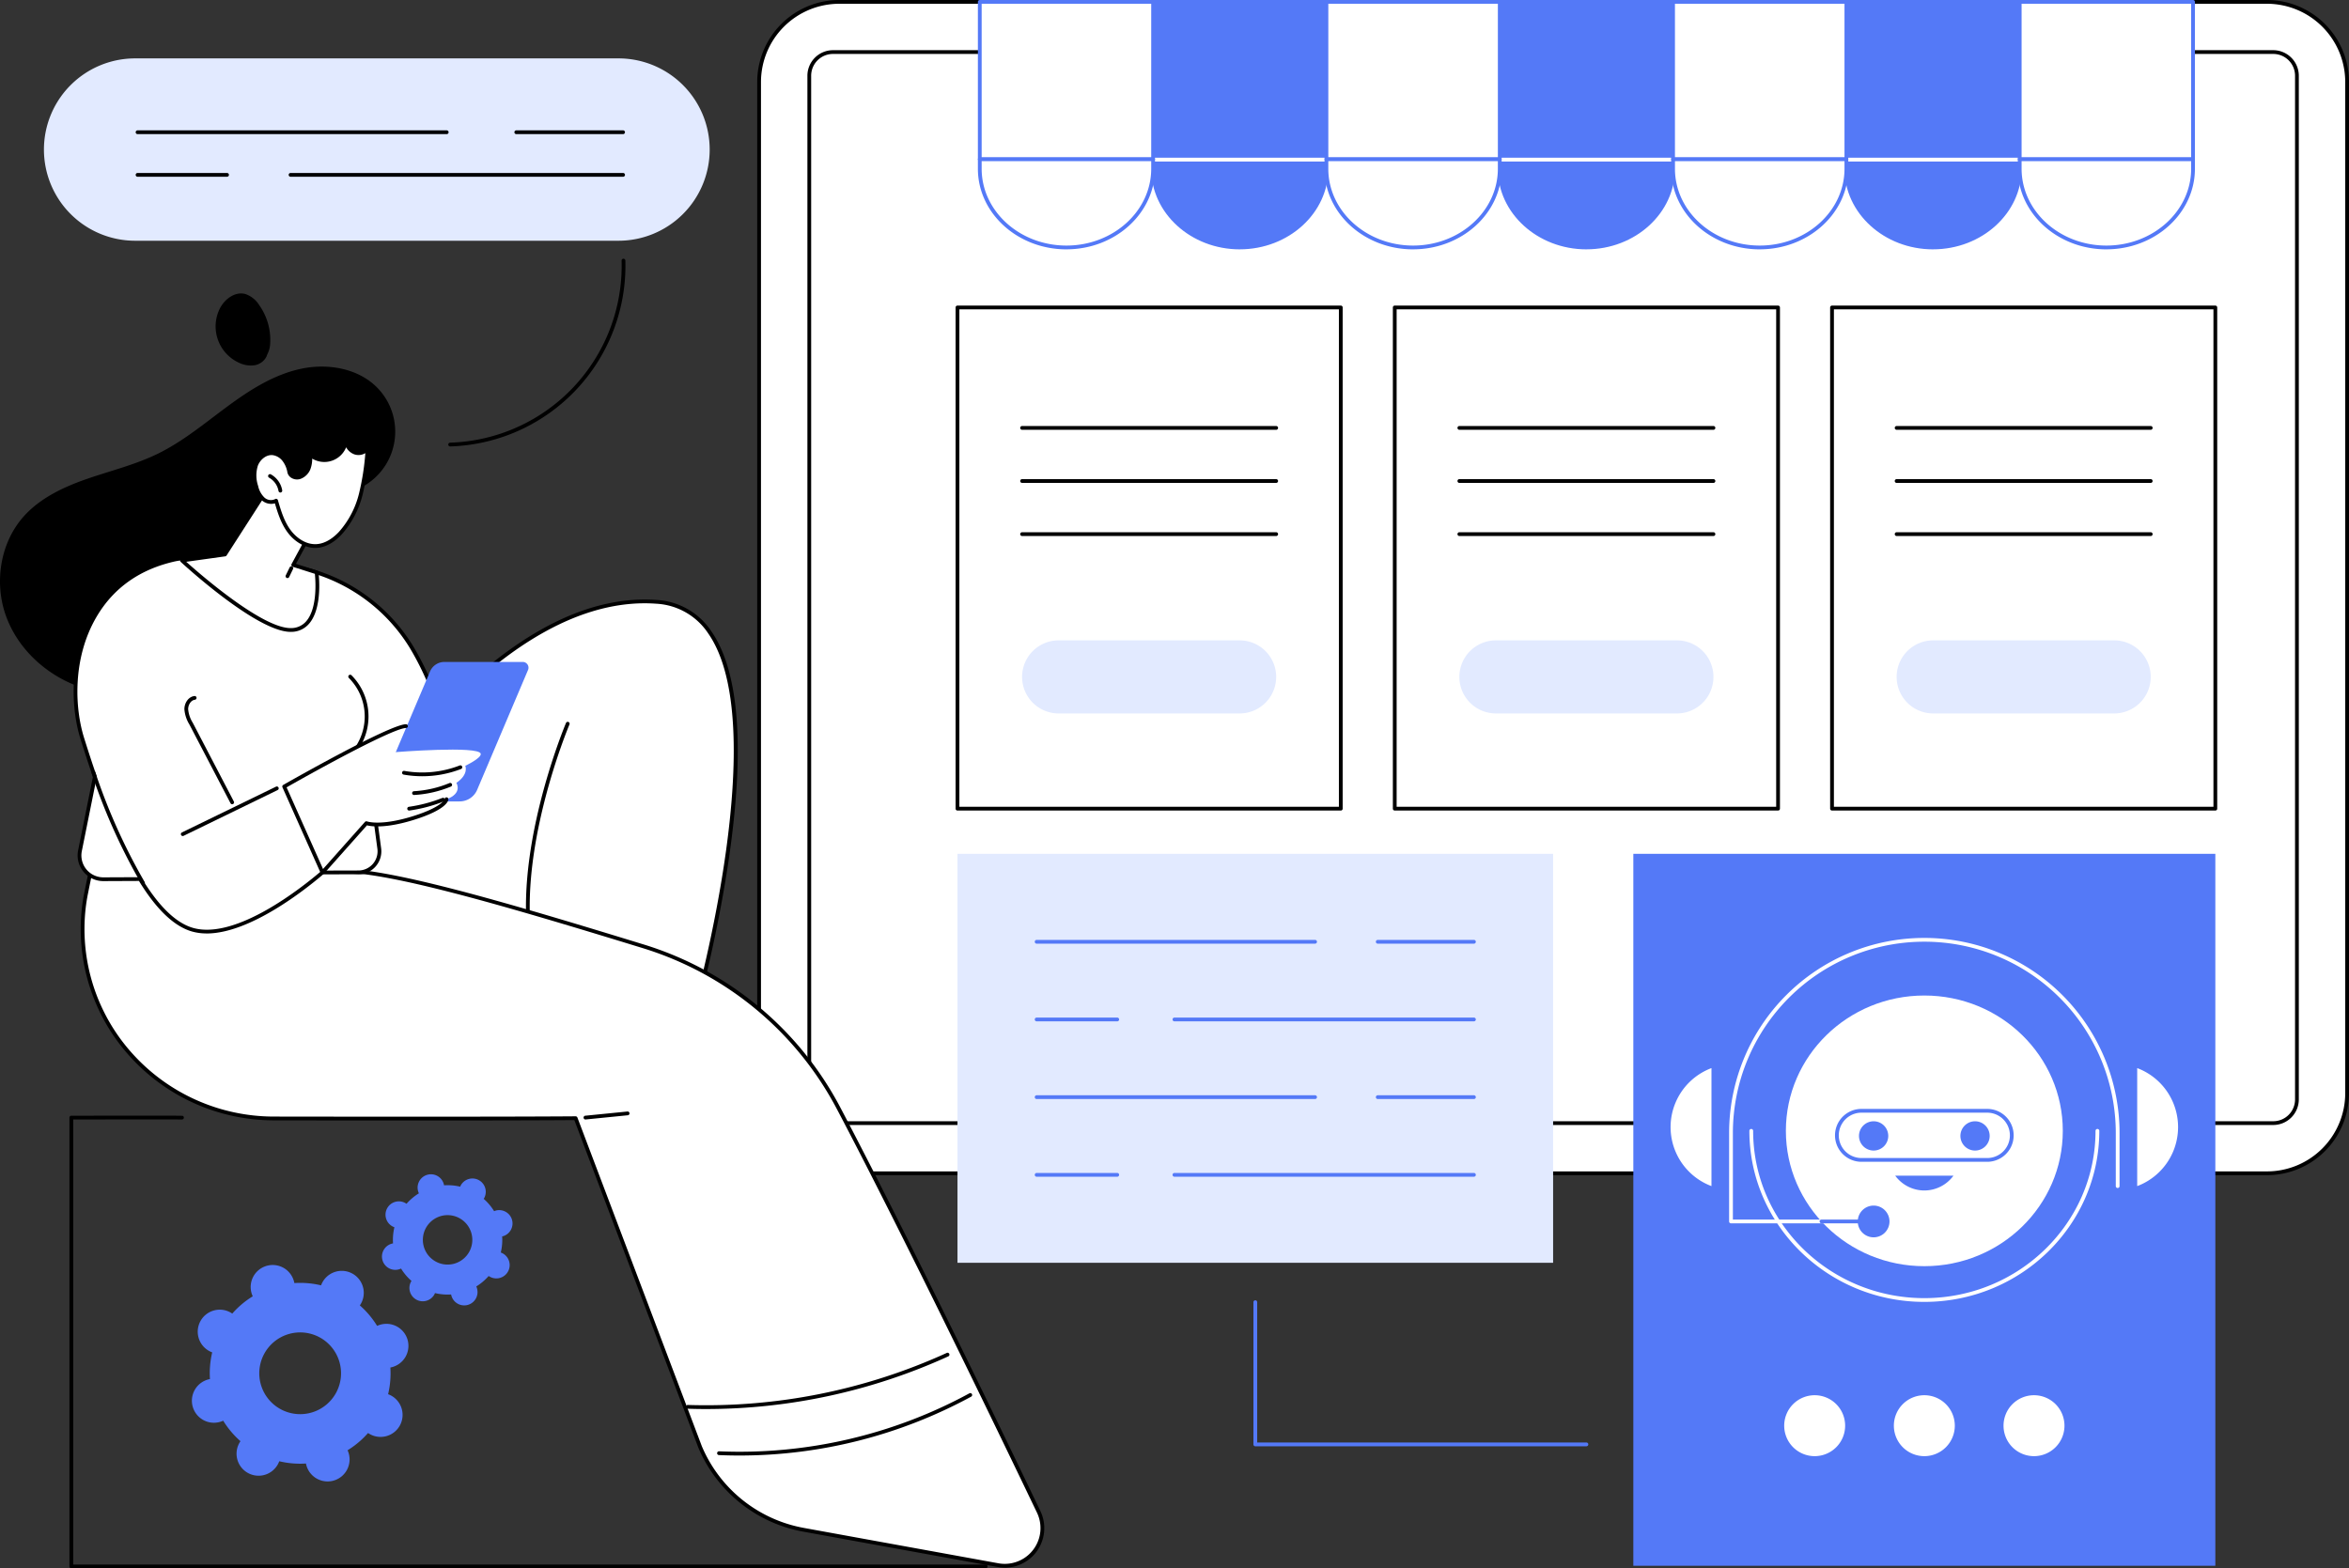 <svg id="Group_36304" data-name="Group 36304" xmlns="http://www.w3.org/2000/svg" xmlns:xlink="http://www.w3.org/1999/xlink" width="775.428" height="517.782" viewBox="0 0 775.428 517.782">
  <rect x="0" y="0" width="775.428" height="517.782" fill="#333333" stroke="none"/>
  <defs>
    <clipPath id="clip-path">
      <rect id="Rectangle_5190" data-name="Rectangle 5190" width="775.428" height="517.782" fill="none"/>
    </clipPath>
  </defs>
  <g id="Group_36303" data-name="Group 36303" clip-path="url(#clip-path)">
    <path id="Path_37653" data-name="Path 37653" d="M1383.423,388.94H912.09A26.443,26.443,0,0,1,885.647,362.5V28.644A26.443,26.443,0,0,1,912.09,2.2h471.333a26.443,26.443,0,0,1,26.443,26.443V362.5a26.443,26.443,0,0,1-26.443,26.443" transform="translate(-635.061 -1.578)" fill="#fff"/>
    <path id="Path_37654" data-name="Path 37654" d="M1381.847,387.984H910.514a27.1,27.1,0,0,1-27.066-27.065V27.066A27.1,27.1,0,0,1,910.514,0h471.333a27.1,27.1,0,0,1,27.066,27.065V360.919a27.1,27.1,0,0,1-27.066,27.065M910.514,1.246a25.85,25.85,0,0,0-25.821,25.821V360.919a25.85,25.85,0,0,0,25.821,25.821h471.333a25.85,25.85,0,0,0,25.821-25.821V27.066a25.85,25.85,0,0,0-25.821-25.821Z" transform="translate(-633.484 -0.001)"/>
    <path id="Path_37655" data-name="Path 37655" d="M944.2,406.542V68.576a7.818,7.818,0,0,1,7.818-7.818H1427.47a7.818,7.818,0,0,1,7.818,7.818V406.542a7.818,7.818,0,0,1-7.818,7.818H952.023a7.818,7.818,0,0,1-7.818-7.818" transform="translate(-677.051 -43.567)" fill="#fff"/>
    <path id="Path_37656" data-name="Path 37656" d="M1425.893,413.406H950.446a8.45,8.45,0,0,1-8.44-8.441V67a8.45,8.45,0,0,1,8.44-8.44h475.447a8.45,8.45,0,0,1,8.44,8.44V404.965a8.45,8.45,0,0,1-8.44,8.441M950.446,59.8a7.2,7.2,0,0,0-7.2,7.2V404.965a7.2,7.2,0,0,0,7.2,7.2h475.447a7.2,7.2,0,0,0,7.2-7.2V67a7.2,7.2,0,0,0-7.2-7.2Z" transform="translate(-675.474 -41.99)"/>
    <rect id="Rectangle_5178" data-name="Rectangle 5178" width="57.215" height="51.96" transform="translate(380.65 0.622)" fill="#5479f7"/>
    <path id="Path_37657" data-name="Path 37657" d="M1401.6,53.205h-58.46V0h58.46Zm-57.216-1.245h55.971V1.245h-55.971Z" transform="translate(-963.107)" fill="#5479f7"/>
    <path id="Path_37658" data-name="Path 37658" d="M1345.336,185.844v3.137c0,14.349,12.807,25.98,28.607,25.98s28.608-11.632,28.608-25.98v-3.137Z" transform="translate(-964.685 -133.261)" fill="#5479f7"/>
    <path id="Path_37659" data-name="Path 37659" d="M1372.365,214.007c-16.117,0-29.229-11.934-29.229-26.6v-3.759H1401.6V187.4c0,14.669-13.113,26.6-29.23,26.6m-27.984-29.118V187.4c0,13.983,12.553,25.358,27.984,25.358s27.986-11.376,27.986-25.358V184.89Z" transform="translate(-963.108 -131.684)" fill="#5479f7"/>
    <rect id="Rectangle_5179" data-name="Rectangle 5179" width="57.215" height="51.96" transform="translate(495.081 0.622)" fill="#5479f7"/>
    <path id="Path_37660" data-name="Path 37660" d="M1806.031,53.205h-58.46V0h58.46Zm-57.215-1.245h55.97V1.245h-55.97Z" transform="translate(-1253.112)" fill="#5479f7"/>
    <path id="Path_37661" data-name="Path 37661" d="M1749.769,185.844v3.137c0,14.349,12.808,25.98,28.608,25.98s28.608-11.632,28.608-25.98v-3.137Z" transform="translate(-1254.688 -133.261)" fill="#5479f7"/>
    <path id="Path_37662" data-name="Path 37662" d="M1776.8,214.007c-16.117,0-29.23-11.934-29.23-26.6v-3.759h58.46V187.4c0,14.669-13.112,26.6-29.229,26.6m-27.986-29.118V187.4c0,13.983,12.554,25.358,27.986,25.358s27.985-11.376,27.985-25.358V184.89Z" transform="translate(-1253.112 -131.684)" fill="#5479f7"/>
    <rect id="Rectangle_5180" data-name="Rectangle 5180" width="57.215" height="51.96" transform="translate(609.512 0.622)" fill="#5479f7"/>
    <path id="Path_37663" data-name="Path 37663" d="M2210.463,53.205H2152V0h58.46Zm-57.215-1.245h55.97V1.245h-55.97Z" transform="translate(-1543.113)" fill="#5479f7"/>
    <path id="Path_37664" data-name="Path 37664" d="M2154.2,185.844v3.137c0,14.349,12.808,25.98,28.608,25.98s28.608-11.632,28.608-25.98v-3.137Z" transform="translate(-1544.69 -133.261)" fill="#5479f7"/>
    <path id="Path_37665" data-name="Path 37665" d="M2181.233,214.007c-16.117,0-29.23-11.934-29.23-26.6v-3.759h58.46V187.4c0,14.669-13.113,26.6-29.23,26.6m-27.985-29.118V187.4c0,13.983,12.554,25.358,27.985,25.358s27.986-11.376,27.986-25.358V184.89Z" transform="translate(-1543.113 -131.684)" fill="#5479f7"/>
    <path id="Path_37666" data-name="Path 37666" d="M1605.333,185.289H1289.112a.622.622,0,0,1,0-1.245h316.221a.622.622,0,0,1,0,1.245" transform="translate(-923.923 -131.97)" fill="#fff"/>
    <rect id="Rectangle_5181" data-name="Rectangle 5181" width="57.215" height="51.96" transform="translate(323.435 0.622)" fill="#fff"/>
    <path id="Path_37667" data-name="Path 37667" d="M1198.756,53.205H1141.54a.622.622,0,0,1-.622-.622V.622A.622.622,0,0,1,1141.54,0h57.215a.622.622,0,0,1,.622.622V52.583a.622.622,0,0,1-.622.622m-56.593-1.245h55.97V1.245h-55.97Z" transform="translate(-818.106)" fill="#5479f7"/>
    <path id="Path_37668" data-name="Path 37668" d="M1143.118,185.844v3.137c0,14.349,12.808,25.98,28.608,25.98s28.608-11.632,28.608-25.98v-3.137Z" transform="translate(-819.683 -133.261)" fill="#fff"/>
    <path id="Path_37669" data-name="Path 37669" d="M1170.148,214.007c-16.117,0-29.23-11.934-29.23-26.6v-3.137a.622.622,0,0,1,.622-.622h57.216a.622.622,0,0,1,.622.622V187.4c0,14.669-13.113,26.6-29.23,26.6m-27.986-29.118V187.4c0,13.983,12.554,25.358,27.986,25.358s27.985-11.376,27.985-25.358V184.89Z" transform="translate(-818.106 -131.684)" fill="#5479f7"/>
    <rect id="Rectangle_5182" data-name="Rectangle 5182" width="57.216" height="51.96" transform="translate(437.866 0.622)" fill="#fff"/>
    <path id="Path_37670" data-name="Path 37670" d="M1603.19,53.205h-57.216a.622.622,0,0,1-.622-.622V.622a.622.622,0,0,1,.622-.622h57.216a.622.622,0,0,1,.623.622V52.583a.622.622,0,0,1-.623.622M1546.6,51.961h55.971V1.245H1546.6Z" transform="translate(-1108.109)" fill="#5479f7"/>
    <path id="Path_37671" data-name="Path 37671" d="M1547.551,185.844v3.137c0,14.349,12.808,25.98,28.608,25.98s28.608-11.632,28.608-25.98v-3.137Z" transform="translate(-1109.685 -133.261)" fill="#fff"/>
    <path id="Path_37672" data-name="Path 37672" d="M1574.58,214.007c-16.118,0-29.23-11.934-29.23-26.6v-3.137a.622.622,0,0,1,.622-.622h57.217a.622.622,0,0,1,.622.622V187.4c0,14.669-13.113,26.6-29.231,26.6m-27.986-29.118V187.4c0,13.983,12.554,25.358,27.986,25.358s27.986-11.376,27.986-25.358V184.89Z" transform="translate(-1108.107 -131.684)" fill="#5479f7"/>
    <rect id="Rectangle_5183" data-name="Rectangle 5183" width="57.215" height="51.96" transform="translate(552.297 0.622)" fill="#fff"/>
    <path id="Path_37673" data-name="Path 37673" d="M2007.624,53.205h-57.215a.622.622,0,0,1-.622-.622V.622a.622.622,0,0,1,.622-.622h57.215a.622.622,0,0,1,.623.622V52.583a.622.622,0,0,1-.623.622m-56.593-1.245H2007V1.245h-55.97Z" transform="translate(-1398.113)" fill="#5479f7"/>
    <path id="Path_37674" data-name="Path 37674" d="M1951.987,185.844v3.137c0,14.349,12.808,25.98,28.608,25.98s28.607-11.632,28.607-25.98v-3.137Z" transform="translate(-1399.69 -133.261)" fill="#fff"/>
    <path id="Path_37675" data-name="Path 37675" d="M1979.018,214.007c-16.118,0-29.231-11.934-29.231-26.6v-3.137a.622.622,0,0,1,.622-.622h57.215a.622.622,0,0,1,.623.622V187.4c0,14.669-13.112,26.6-29.229,26.6m-27.986-29.118V187.4c0,13.983,12.554,25.358,27.986,25.358S2007,201.387,2007,187.4V184.89Z" transform="translate(-1398.113 -131.684)" fill="#5479f7"/>
    <rect id="Rectangle_5184" data-name="Rectangle 5184" width="57.215" height="51.96" transform="translate(666.727 0.622)" fill="#fff"/>
    <path id="Path_37676" data-name="Path 37676" d="M2412.057,53.205h-57.216a.622.622,0,0,1-.622-.622V.622a.622.622,0,0,1,.622-.622h57.216a.622.622,0,0,1,.622.622V52.583a.622.622,0,0,1-.622.622m-56.594-1.245h55.971V1.245h-55.971Z" transform="translate(-1688.114)" fill="#5479f7"/>
    <path id="Path_37677" data-name="Path 37677" d="M2356.42,185.844v3.137c0,14.349,12.808,25.98,28.608,25.98s28.606-11.632,28.606-25.98v-3.137Z" transform="translate(-1689.692 -133.261)" fill="#fff"/>
    <path id="Path_37678" data-name="Path 37678" d="M2383.451,214.007c-16.118,0-29.23-11.934-29.23-26.6v-3.137a.622.622,0,0,1,.622-.622h57.214a.622.622,0,0,1,.623.622V187.4c0,14.669-13.112,26.6-29.229,26.6m-27.986-29.118V187.4c0,13.983,12.554,25.358,27.986,25.358s27.984-11.376,27.984-25.358V184.89Z" transform="translate(-1688.115 -131.684)" fill="#5479f7"/>
    <path id="Path_37679" data-name="Path 37679" d="M82.737,128.34H241.529a30.1,30.1,0,1,0,0-60.195H82.737a30.1,30.1,0,1,0,0,60.195" transform="translate(-37.745 -48.864)" fill="#e2eaff"/>
    <path id="Path_37680" data-name="Path 37680" d="M188.463,203.085H158.929a.622.622,0,0,1,0-1.245h29.534a.622.622,0,0,1,0,1.245" transform="translate(-113.515 -144.731)"/>
    <path id="Path_37681" data-name="Path 37681" d="M447.2,203.085H337.427a.622.622,0,1,1,0-1.245H447.2a.622.622,0,1,1,0,1.245" transform="translate(-241.509 -144.731)"/>
    <path id="Path_37682" data-name="Path 37682" d="M260.977,153.347H158.929a.622.622,0,1,1,0-1.245H260.977a.622.622,0,0,1,0,1.245" transform="translate(-113.515 -109.066)"/>
    <path id="Path_37683" data-name="Path 37683" d="M636.054,153.347H600.8a.622.622,0,1,1,0-1.245h35.25a.622.622,0,1,1,0,1.245" transform="translate(-430.366 -109.066)"/>
    <path id="Path_37684" data-name="Path 37684" d="M523.66,363.823a.622.622,0,0,1-.018-1.244,58.443,58.443,0,0,0,56.6-60.1.623.623,0,0,1,1.245-.037,59.689,59.689,0,0,1-57.8,61.383h-.019" transform="translate(-375.049 -216.434)"/>
    <path id="Path_37685" data-name="Path 37685" d="M387.946,767.536s42.876-69.344,93.623-65.646,12.093,137.565,12.093,137.565l-124.282-26.74Z" transform="translate(-264.867 -503.194)" fill="#fff"/>
    <path id="Path_37686" data-name="Path 37686" d="M492.086,838.506a.61.61,0,0,1-.131-.014l-124.283-26.74a.623.623,0,0,1-.445-.845l18.567-45.178a.625.625,0,0,1,.046-.091,210.611,210.611,0,0,1,27.873-34.325c15.659-15.487,39.882-33.541,66.324-31.615a23.142,23.142,0,0,1,18.049,10.315c9.279,13.32,11.186,38.933,5.666,76.127a450.631,450.631,0,0,1-11.069,51.916.622.622,0,0,1-.6.45M368.661,810.692l122.984,26.46c2.21-7.911,26.273-96.494,5.419-126.428a21.949,21.949,0,0,0-17.117-9.784c-26-1.9-49.884,15.953-65.359,31.258a209.616,209.616,0,0,0-27.664,34.052Z" transform="translate(-263.29 -501.623)"/>
    <path id="Path_37687" data-name="Path 37687" d="M615.826,919.81a.623.623,0,0,1-.608-.491c-6.988-32.363,11.449-76.234,11.636-76.673a.622.622,0,1,1,1.145.488c-.185.436-18.468,43.949-11.564,75.923a.623.623,0,0,1-.477.74.637.637,0,0,1-.132.014" transform="translate(-440.014 -603.955)"/>
    <path id="Path_37688" data-name="Path 37688" d="M99.859,1002.331s-.982,4.38-2.4,11.455q-.483,2.416-.757,4.863c-4.2,37.038,25.386,69.286,62.662,69.343,33.623.051,78.123.077,99.716-.087l41.073,108.507a46.148,46.148,0,0,0,34.233,27.393l64.121,11.659a12.422,12.422,0,0,0,13.425-17.592c-15.527-32.382-45.089-93.456-66.181-133.5a108.357,108.357,0,0,0-64.028-53.118c-39.446-12.115-72.926-21.989-92.072-24.484Z" transform="translate(-69.06 -718.73)" fill="#fff"/>
    <path id="Path_37689" data-name="Path 37689" d="M399.288,1234.721a13.6,13.6,0,0,1-2.439-.222l-64.121-11.659a46.634,46.634,0,0,1-34.694-27.762l-40.929-108.124c-21.791.161-65.96.135-99.289.084a64.155,64.155,0,0,1-47.728-21.436,62.564,62.564,0,0,1-15.55-48.6c.189-1.669.446-3.322.764-4.914,1.4-7,2.389-11.425,2.4-11.469a.609.609,0,0,1,.638-.485l89.8,4.44c19.91,2.592,54.982,13.073,92.223,24.51a109.709,109.709,0,0,1,64.4,53.423c21.041,39.946,50.5,100.8,66.191,133.519a13.058,13.058,0,0,1-11.658,18.7M257.534,1085.706a.622.622,0,0,1,.582.4l41.073,108.507a45.384,45.384,0,0,0,33.761,27l64.121,11.658a11.8,11.8,0,0,0,12.753-16.711c-15.685-32.711-45.139-93.548-66.171-133.477a108.454,108.454,0,0,0-63.661-52.813c-37.188-11.421-72.2-21.886-91.969-24.462L98.8,1001.4c-.3,1.352-1.157,5.307-2.28,10.929-.311,1.558-.563,3.177-.748,4.811a61.32,61.32,0,0,0,15.243,47.631,62.906,62.906,0,0,0,46.8,21.02c33.549.051,78.082.077,99.71-.087Z" transform="translate(-67.509 -717.155)"/>
    <path id="Path_37690" data-name="Path 37690" d="M844.084,1646.156q-3.407,0-6.817-.145a.622.622,0,0,1,.054-1.244,158.87,158.87,0,0,0,82.623-19.142.622.622,0,1,1,.594,1.094,160.109,160.109,0,0,1-76.454,19.437" transform="translate(-599.943 -1165.615)"/>
    <path id="Path_37691" data-name="Path 37691" d="M806.991,1597.043q-3.069,0-6.138-.1a.622.622,0,0,1,.02-1.245h.021a191.351,191.351,0,0,0,85.467-17.181.622.622,0,1,1,.518,1.131,192.773,192.773,0,0,1-79.888,17.393" transform="translate(-573.828 -1131.849)"/>
    <path id="Path_37692" data-name="Path 37692" d="M681.533,1299.592a.622.622,0,0,1-.061-1.242l13.9-1.386a.622.622,0,0,1,.124,1.239l-13.9,1.386a.6.6,0,0,1-.062,0" transform="translate(-488.253 -929.998)"/>
    <path id="Path_37693" data-name="Path 37693" d="M124.837,435.05c-6.31-6.712-16.6-8.487-25.605-6.532s-16.969,7.089-24.375,12.568S60.3,452.534,52.02,456.571c-7.384,3.6-15.441,5.549-23.2,8.236S13.32,471.1,7.841,477.22c-7.759,8.666-9.812,21.755-5.924,32.717s13.267,19.611,24.225,23.511,23.291,3.243,34.163-.888c8.743-3.322,16.757-8.959,21.986-16.713,4.423-6.559,6.687-14.289,9.765-21.576s7.353-14.56,14.266-18.408c3.165-1.761,6.8-2.755,9.546-5.119a8.875,8.875,0,0,0,1.941-2.422,20.708,20.708,0,0,0,7.029-33.271" transform="translate(0 -306.737)"/>
    <path id="Path_37694" data-name="Path 37694" d="M265.918,346.163a8.651,8.651,0,0,0-4.547-3.575c-3.432-.9-6.921,1.772-8.464,4.967a13.188,13.188,0,0,0,6.4,17.731,8.851,8.851,0,0,0,5.022.847,5.367,5.367,0,0,0,4.047-2.872,4.546,4.546,0,0,0,.229-.629,8.626,8.626,0,0,0,.993-3.547,19.9,19.9,0,0,0-3.68-12.923" transform="translate(-180.418 -245.53)"/>
    <path id="Path_37695" data-name="Path 37695" d="M198.836,679.658a56.779,56.779,0,0,0-41.733-26.71s-23.553-4.293-35.988-2c-31.957,6.948-36.858,39.863-30.786,59.168,1.14,3.625,2.527,7.953,4.144,12.623l-4.918,24.406a7.86,7.86,0,0,0,7.739,9.412l12.085-.053c5.16,8.521,11.069,15.061,17.595,16.791,14.412,3.821,36.169-13.434,42.64-18.97l11.872-.032a6.95,6.95,0,0,0,6.87-7.875l-2.121-15.791,26.844-10.676s-2.817-21.433-14.242-40.293" transform="translate(-63.155 -466.285)" fill="#fff"/>
    <path id="Path_37696" data-name="Path 37696" d="M129.851,772.874a17.84,17.84,0,0,1-4.583-.566c-5.97-1.582-11.952-7.224-17.785-16.769l-11.733.052h-.037A8.482,8.482,0,0,1,87.4,745.433l4.884-24.241c-1.658-4.8-3.057-9.185-4.094-12.479-3.176-10.1-4-26.846,4.112-40.826,5.753-9.911,15.136-16.528,27.135-19.137,12.427-2.292,35.266,1.82,36.233,2a57.762,57.762,0,0,1,42.154,27c11.361,18.755,14.3,40.319,14.326,40.534a.622.622,0,0,1-.387.66l-26.393,10.5,2.056,15.31a7.572,7.572,0,0,1-7.484,8.58l-11.644.031c-5.952,5.071-24.174,19.516-38.447,19.516m-22.018-18.581a.623.623,0,0,1,.533.3c5.718,9.443,11.512,15,17.222,16.512,14.208,3.764,35.8-13.469,42.076-18.842a.622.622,0,0,1,.4-.15l11.872-.032a6.327,6.327,0,0,0,6.254-7.17l-2.12-15.791a.622.622,0,0,1,.387-.661l26.387-10.495c-.5-3.262-3.8-22.59-14.088-39.574a56.529,56.529,0,0,0-41.277-26.414c-.271-.048-23.62-4.251-35.8-2.006-11.795,2.565-20.651,8.8-26.3,18.542-7.912,13.63-7.1,29.973-4,39.827,1.045,3.323,2.46,7.759,4.138,12.606a.629.629,0,0,1,.022.327l-4.918,24.407a7.237,7.237,0,0,0,7.126,8.667l12.084-.053Z" transform="translate(-61.609 -464.696)"/>
    <path id="Path_37697" data-name="Path 37697" d="M377.963,819.656a.623.623,0,0,1-.167-1.222,18.016,18.016,0,0,0,7.938-30.06.622.622,0,0,1,.882-.878,19.26,19.26,0,0,1-8.486,32.137.625.625,0,0,1-.168.023" transform="translate(-270.576 -564.549)"/>
    <path id="Path_37698" data-name="Path 37698" d="M230.9,847.872a.624.624,0,0,1-.553-.334L216.771,821.53a11.243,11.243,0,0,1-1.652-5.05c0-1.928,1.244-4.076,3.317-4.332a.622.622,0,1,1,.153,1.235c-1.373.17-2.224,1.741-2.226,3.1a10.128,10.128,0,0,0,1.511,4.472l13.575,26.008a.622.622,0,0,1-.551.911" transform="translate(-154.253 -582.355)"/>
    <path id="Path_37699" data-name="Path 37699" d="M211.658,934.053a.622.622,0,0,1-.273-1.182l31.046-15.111a.622.622,0,1,1,.545,1.119L211.93,933.99a.618.618,0,0,1-.272.063" transform="translate(-151.324 -658.043)"/>
    <path id="Path_37700" data-name="Path 37700" d="M123.867,937.186a.621.621,0,0,1-.54-.313,197.533,197.533,0,0,1-16.387-36.46.622.622,0,0,1,1.186-.377,196.326,196.326,0,0,0,16.28,36.218.622.622,0,0,1-.539.932" transform="translate(-76.661 -645.068)"/>
    <path id="Path_37701" data-name="Path 37701" d="M469.494,818.431H446.361a3.211,3.211,0,0,1-2.956-4.465l16.312-38.437a5.163,5.163,0,0,1,4.753-3.146H490.32a1.9,1.9,0,0,1,1.751,2.646L475.277,814.6a6.282,6.282,0,0,1-5.783,3.829" transform="translate(-317.762 -553.844)" fill="#5479f7"/>
    <path id="Path_37702" data-name="Path 37702" d="M344.195,895.58l-12.651-28.356s34.7-19.815,40.2-19.957l-3.572,8.6s27.565-2.193,28.252.5c.366,1.431-5.094,4-5.094,4s1.281,2.765-2.94,5.638c0,0,2.214,3.412-3.266,5.419,0,0-.2,2.877-11.12,6.245s-15.328,1.639-15.328,1.639Z" transform="translate(-237.737 -607.54)" fill="#fff"/>
    <path id="Path_37703" data-name="Path 37703" d="M342.616,894.625a.641.641,0,0,1-.1-.007.623.623,0,0,1-.473-.362L329.4,865.9a.621.621,0,0,1,.259-.794c1.423-.813,34.9-19.895,40.489-20.039h.016a.622.622,0,0,1,.016,1.244c-4.163.107-27.311,12.7-39.414,19.6l12.029,26.961,13.838-15.553a.623.623,0,0,1,.692-.166c.039.015,4.412,1.586,14.917-1.654,10.05-3.1,10.682-5.707,10.688-5.732a.613.613,0,0,1,.661-.558.639.639,0,0,1,.576.684c-.038.552-.776,3.471-11.558,6.8-9.254,2.854-13.944,2.107-15.31,1.755l-14.215,15.976a.621.621,0,0,1-.465.209" transform="translate(-236.158 -605.963)"/>
    <path id="Path_37704" data-name="Path 37704" d="M475.778,896.675a35.445,35.445,0,0,1-6.144-.536.622.622,0,1,1,.215-1.226,34.23,34.23,0,0,0,18.259-1.781.623.623,0,1,1,.448,1.161,35.479,35.479,0,0,1-12.778,2.381" transform="translate(-336.386 -640.4)"/>
    <path id="Path_37705" data-name="Path 37705" d="M481.537,917.547a.622.622,0,0,1-.035-1.244,35.926,35.926,0,0,0,11.716-2.685.622.622,0,0,1,.477,1.15,37.177,37.177,0,0,1-12.121,2.779h-.036" transform="translate(-344.845 -655.085)"/>
    <path id="Path_37706" data-name="Path 37706" d="M475.818,935.11a.622.622,0,0,1-.087-1.239,48.457,48.457,0,0,0,11.055-2.934.623.623,0,0,1,.46,1.157,49.742,49.742,0,0,1-11.34,3.009.623.623,0,0,1-.088.006" transform="translate(-340.744 -667.506)"/>
    <path id="Path_37707" data-name="Path 37707" d="M241.018,567.257l-14.51,22.562-14.2,1.983s25.024,23.122,35.992,22.944,8.449-19.012,8.449-19.012l-7.719-2.461,6.142-11.347Z" transform="translate(-152.237 -406.757)" fill="#fff"/>
    <path id="Path_37708" data-name="Path 37708" d="M246.6,613.791c-11.15,0-35.265-22.163-36.29-23.11a.622.622,0,0,1,.336-1.073l13.917-1.944,14.356-22.322a.622.622,0,0,1,.463-.283.615.615,0,0,1,.509.187l14.155,14.669a.622.622,0,0,1,.1.728l-5.785,10.687,7,2.233a.623.623,0,0,1,.428.51c.063.475,1.5,11.679-3.074,16.993a7.727,7.727,0,0,1-5.982,2.723H246.6m-34.462-23.135c4.7,4.208,25.017,21.89,34.456,21.89h.121a6.529,6.529,0,0,0,5.059-2.29c3.764-4.373,3.037-13.622,2.829-15.628l-7.336-2.339a.623.623,0,0,1-.359-.889l5.926-10.947-13.293-13.776-14.085,21.9a.62.62,0,0,1-.437.28Zm12.794-2.415h0Z" transform="translate(-150.661 -405.178)"/>
    <path id="Path_37709" data-name="Path 37709" d="M333.8,664.695a.622.622,0,0,1-.559-.894l1.279-2.636a.622.622,0,1,1,1.12.544l-1.279,2.636a.622.622,0,0,1-.56.351" transform="translate(-238.905 -473.842)"/>
    <path id="Path_37710" data-name="Path 37710" d="M306.818,521.209a5.671,5.671,0,0,0-3.841-2.4c-2.394-.249-4.654,1.576-5.527,3.819a11.354,11.354,0,0,0,.035,7.095,8.389,8.389,0,0,0,2.2,4.1,3.756,3.756,0,0,0,4.35.649c1.007,3.492,2.086,7.048,4.223,9.987s5.562,5.193,9.189,4.969c3.025-.187,5.717-2.038,7.791-4.248a30.443,30.443,0,0,0,6.842-13.221A90.906,90.906,0,0,0,334.28,517.1a3.556,3.556,0,0,1-4.288,1.456,4.9,4.9,0,0,1-2.92-3.72,7.174,7.174,0,0,1-11.756,4.53,11,11,0,0,1-.5,4.387c-.8,2.106-3.267,4.019-5.5,2.585-.755-.485-.823-1-1.02-1.815a9.079,9.079,0,0,0-1.472-3.316" transform="translate(-212.89 -369.168)" fill="#fff"/>
    <path id="Path_37711" data-name="Path 37711" d="M315.4,548.492c-3.347,0-6.834-1.971-9.212-5.24-1.988-2.733-3.071-5.917-4.115-9.481a4.6,4.6,0,0,1-4.372-1.059,9.145,9.145,0,0,1-2.388-4.4,11.854,11.854,0,0,1-.016-7.487c.9-2.318,3.314-4.505,6.172-4.212a6.251,6.251,0,0,1,4.277,2.647,9.706,9.706,0,0,1,1.576,3.538l.045.187c.157.664.222.939.707,1.251a2.34,2.34,0,0,0,2.08.268,4.393,4.393,0,0,0,2.5-2.552,10.548,10.548,0,0,0,.464-4.14.622.622,0,0,1,1.024-.5,6.551,6.551,0,0,0,10.736-4.137.622.622,0,0,1,1.228-.034,4.284,4.284,0,0,0,2.525,3.252,2.946,2.946,0,0,0,3.522-1.165.622.622,0,0,1,1.169.349,91.8,91.8,0,0,1-2.211,14.964,30.848,30.848,0,0,1-6.99,13.489c-1.789,1.906-4.665,4.225-8.207,4.444q-.258.016-.519.016m-12.932-16.216a.622.622,0,0,1,.6.45c1.076,3.733,2.13,7.047,4.128,9.794,1.767,2.428,4.965,4.944,8.648,4.714,3.135-.194,5.741-2.311,7.376-4.053a29.642,29.642,0,0,0,6.695-12.954,81.3,81.3,0,0,0,2.015-13.032,4.347,4.347,0,0,1-3.725.367,5.183,5.183,0,0,1-2.613-2.3,7.759,7.759,0,0,1-11.2,3.739,9.915,9.915,0,0,1-.566,3.4,5.621,5.621,0,0,1-3.277,3.291,3.576,3.576,0,0,1-3.142-.4,2.767,2.767,0,0,1-1.246-2.012l-.043-.181A8.377,8.377,0,0,0,304.749,520h0a5.017,5.017,0,0,0-3.4-2.146c-2.225-.231-4.17,1.593-4.883,3.425a10.666,10.666,0,0,0,.056,6.7,7.587,7.587,0,0,0,2.021,3.807,3.168,3.168,0,0,0,3.6.585.625.625,0,0,1,.332-.1" transform="translate(-211.323 -367.59)"/>
    <path id="Path_37712" data-name="Path 37712" d="M316.922,559.36a.622.622,0,0,1-.613-.52,6.292,6.292,0,0,0-3.086-4.368.622.622,0,1,1,.6-1.088,7.46,7.46,0,0,1,3.71,5.251.623.623,0,0,1-.511.717.646.646,0,0,1-.1.008" transform="translate(-224.37 -396.753)"/>
    <path id="Path_37713" data-name="Path 37713" d="M383.473,1451.256H81.639a.622.622,0,0,1-.622-.622V1302.456a.623.623,0,0,1,.622-.623c36.615-.043,36.633-.034,36.837.083a.622.622,0,0,1-.37,1.159c-.9-.031-23.439-.012-35.844,0v146.934H383.473a.622.622,0,1,1,0,1.245" transform="translate(-58.094 -933.474)"/>
    <path id="Path_37714" data-name="Path 37714" d="M275.69,1538.151a7.306,7.306,0,0,0-.324-.823,29.644,29.644,0,0,0,6.76-5.7,7.268,7.268,0,1,0,6.621-12.808,29.675,29.675,0,0,0,.746-8.816,7.269,7.269,0,1,0-4.374-13.741,29.675,29.675,0,0,0-5.7-6.763,7.269,7.269,0,1,0-12.806-6.625,29.652,29.652,0,0,0-8.814-.749,7.36,7.36,0,0,0-.212-.858,7.267,7.267,0,1,0-13.525,5.23,29.644,29.644,0,0,0-6.76,5.7,7.268,7.268,0,1,0-6.621,12.808,29.67,29.67,0,0,0-.746,8.816,7.269,7.269,0,1,0,4.373,13.742,29.671,29.671,0,0,0,5.7,6.763,7.268,7.268,0,1,0,12.806,6.625,29.641,29.641,0,0,0,8.814.748,7.264,7.264,0,1,0,14.06-3.549M246.853,1516a13.495,13.495,0,1,1,16.953,8.771A13.5,13.5,0,0,1,246.853,1516" transform="translate(-160.628 -1058.52)" fill="#5479f7"/>
    <path id="Path_37715" data-name="Path 37715" d="M477.176,1407.88a4.429,4.429,0,0,0-.2-.5,17.944,17.944,0,0,0,4.089-3.45,4.4,4.4,0,1,0,4-7.747,17.953,17.953,0,0,0,.451-5.332,4.476,4.476,0,0,0,.519-.128,4.4,4.4,0,0,0-2.667-8.379,4.455,4.455,0,0,0-.5.2,17.956,17.956,0,0,0-3.45-4.09,4.475,4.475,0,0,0,.276-.458,4.4,4.4,0,0,0-7.809-4.04,4.451,4.451,0,0,0-.213.49,17.938,17.938,0,0,0-5.331-.453,4.4,4.4,0,1,0-8.309,2.645,17.929,17.929,0,0,0-4.089,3.451,4.4,4.4,0,1,0-4,7.747,17.956,17.956,0,0,0-.451,5.333,4.4,4.4,0,1,0,2.148,8.507,4.454,4.454,0,0,0,.5-.2,17.938,17.938,0,0,0,3.45,4.09,4.474,4.474,0,0,0-.276.458,4.4,4.4,0,0,0,7.809,4.04,4.468,4.468,0,0,0,.213-.49,17.937,17.937,0,0,0,5.331.452,4.394,4.394,0,1,0,8.5-2.147m-17.442-13.4a8.162,8.162,0,1,1,10.254,5.3,8.164,8.164,0,0,1-10.254-5.3" transform="translate(-319.749 -982.662)" fill="#5479f7"/>
    <rect id="Rectangle_5185" data-name="Rectangle 5185" width="126.535" height="165.472" transform="translate(316.074 101.51)" fill="#fff"/>
    <path id="Path_37716" data-name="Path 37716" d="M1242.059,523.283H1115.524a.622.622,0,0,1-.622-.622V357.189a.622.622,0,0,1,.622-.622h126.534a.622.622,0,0,1,.622.622V522.661a.622.622,0,0,1-.622.622m-125.912-1.245h125.29V357.812h-125.29Z" transform="translate(-799.451 -255.68)"/>
    <path id="Path_37717" data-name="Path 37717" d="M1264.3,747.218H1204.55a12.061,12.061,0,0,0,0,24.122H1264.3a12.061,12.061,0,1,0,0-24.122" transform="translate(-855.085 -535.799)" fill="#e2eaff"/>
    <path id="Path_37718" data-name="Path 37718" d="M1274.785,498.344h-83.874a.622.622,0,0,1,0-1.245h83.874a.622.622,0,1,1,0,1.245" transform="translate(-853.507 -356.449)"/>
    <path id="Path_37719" data-name="Path 37719" d="M1274.785,560.324h-83.874a.622.622,0,0,1,0-1.245h83.874a.622.622,0,1,1,0,1.245" transform="translate(-853.507 -400.893)"/>
    <path id="Path_37720" data-name="Path 37720" d="M1274.785,622.3h-83.874a.622.622,0,0,1,0-1.245h83.874a.622.622,0,1,1,0,1.245" transform="translate(-853.507 -445.336)"/>
    <rect id="Rectangle_5186" data-name="Rectangle 5186" width="126.535" height="165.472" transform="translate(604.77 101.51)" fill="#fff"/>
    <path id="Path_37721" data-name="Path 37721" d="M2262.4,523.283H2135.866a.622.622,0,0,1-.623-.622V357.189a.622.622,0,0,1,.623-.622H2262.4a.622.622,0,0,1,.622.622V522.661a.622.622,0,0,1-.622.622m-125.912-1.245h125.29V357.812h-125.29Z" transform="translate(-1531.096 -255.68)"/>
    <path id="Path_37722" data-name="Path 37722" d="M2284.644,747.218h-59.753a12.061,12.061,0,0,0,0,24.122h59.753a12.061,12.061,0,0,0,0-24.122" transform="translate(-1586.73 -535.799)" fill="#e2eaff"/>
    <path id="Path_37723" data-name="Path 37723" d="M2295.128,498.344h-83.874a.622.622,0,0,1,0-1.245h83.874a.622.622,0,0,1,0,1.245" transform="translate(-1585.154 -356.449)"/>
    <path id="Path_37724" data-name="Path 37724" d="M2295.128,560.324h-83.874a.622.622,0,0,1,0-1.245h83.874a.622.622,0,0,1,0,1.245" transform="translate(-1585.154 -400.893)"/>
    <path id="Path_37725" data-name="Path 37725" d="M2295.128,622.3h-83.874a.622.622,0,0,1,0-1.245h83.874a.622.622,0,0,1,0,1.245" transform="translate(-1585.154 -445.336)"/>
    <rect id="Rectangle_5187" data-name="Rectangle 5187" width="126.535" height="165.472" transform="translate(460.422 101.51)" fill="#fff"/>
    <path id="Path_37726" data-name="Path 37726" d="M1752.229,523.283H1625.694a.622.622,0,0,1-.622-.622V357.189a.622.622,0,0,1,.622-.622h126.535a.622.622,0,0,1,.622.622V522.661a.622.622,0,0,1-.622.622m-125.913-1.245h125.29V357.812h-125.29Z" transform="translate(-1165.273 -255.68)"/>
    <path id="Path_37727" data-name="Path 37727" d="M1774.473,747.218H1714.72a12.061,12.061,0,1,0,0,24.122h59.753a12.061,12.061,0,0,0,0-24.122" transform="translate(-1220.907 -535.799)" fill="#e2eaff"/>
    <path id="Path_37728" data-name="Path 37728" d="M1784.956,498.344h-83.875a.622.622,0,1,1,0-1.245h83.875a.622.622,0,0,1,0,1.245" transform="translate(-1219.33 -356.449)"/>
    <path id="Path_37729" data-name="Path 37729" d="M1784.956,560.324h-83.875a.622.622,0,1,1,0-1.245h83.875a.622.622,0,0,1,0,1.245" transform="translate(-1219.33 -400.893)"/>
    <path id="Path_37730" data-name="Path 37730" d="M1784.956,622.3h-83.875a.622.622,0,1,1,0-1.245h83.875a.622.622,0,0,1,0,1.245" transform="translate(-1219.33 -445.336)"/>
    <rect id="Rectangle_5188" data-name="Rectangle 5188" width="192.127" height="235.052" transform="translate(539.178 281.89)" fill="#5479f7"/>
    <path id="Path_37731" data-name="Path 37731" d="M2175.009,1206.3c0,24.676-20.464,44.679-45.708,44.679s-45.708-20-45.708-44.679,20.464-44.679,45.708-44.679,45.708,20,45.708,44.679" transform="translate(-1494.059 -832.951)" fill="#fff"/>
    <path id="Path_37732" data-name="Path 37732" d="M2098.764,1374.427c-31.847,0-57.757-25.333-57.757-56.471a.622.622,0,0,1,1.245,0c0,30.452,25.352,55.227,56.513,55.227s56.512-24.775,56.512-55.227a.622.622,0,0,1,1.245,0c0,31.138-25.91,56.471-57.757,56.471" transform="translate(-1463.523 -944.606)" fill="#fff"/>
    <path id="Path_37733" data-name="Path 37733" d="M2191.166,1311.4h-41.513a8.73,8.73,0,0,1,0-17.461h41.513a8.73,8.73,0,1,1,0,17.461m-41.513-16.216a7.486,7.486,0,1,0,0,14.972h41.513a7.486,7.486,0,1,0,0-14.972Z" transform="translate(-1535.167 -927.833)" fill="#5479f7"/>
    <path id="Path_37734" data-name="Path 37734" d="M2296.886,1313.2a4.831,4.831,0,1,1-4.831-4.831,4.831,4.831,0,0,1,4.831,4.831" transform="translate(-1640.075 -938.178)" fill="#5479f7"/>
    <path id="Path_37735" data-name="Path 37735" d="M2178.565,1313.2a4.831,4.831,0,1,1-4.831-4.831,4.831,4.831,0,0,1,4.831,4.831" transform="translate(-1555.232 -938.178)" fill="#5479f7"/>
    <path id="Path_37736" data-name="Path 37736" d="M2211.142,1371.808a11.9,11.9,0,0,0,19.237,0Z" transform="translate(-1585.519 -983.667)" fill="#5479f7"/>
    <path id="Path_37737" data-name="Path 37737" d="M1962.592,1246.305a20.809,20.809,0,0,0,0,38.963Z" transform="translate(-1397.618 -893.674)" fill="#fff"/>
    <path id="Path_37738" data-name="Path 37738" d="M2065.074,1188.647H2017.99a.622.622,0,0,1-.622-.622v-29.164a64.445,64.445,0,0,1,128.891,0v17.494a.622.622,0,1,1-1.245,0v-17.494a63.2,63.2,0,0,0-126.4,0V1187.4h46.462a.622.622,0,1,1,0,1.245" transform="translate(-1446.572 -784.761)" fill="#fff"/>
    <path id="Path_37739" data-name="Path 37739" d="M2140.78,1424.3h-17.212a.622.622,0,0,1,0-1.245h17.212a.622.622,0,1,1,0,1.245" transform="translate(-1522.277 -1020.417)" fill="#5479f7"/>
    <path id="Path_37740" data-name="Path 37740" d="M2493.481,1246.305a20.809,20.809,0,0,1,0,38.963Z" transform="translate(-1787.973 -893.674)" fill="#fff"/>
    <path id="Path_37741" data-name="Path 37741" d="M2177.94,1411.984a5.238,5.238,0,1,1-5.238-5.238,5.238,5.238,0,0,1,5.238,5.238" transform="translate(-1554.2 -1008.721)" fill="#5479f7"/>
    <path id="Path_37742" data-name="Path 37742" d="M2101.758,1638.076a10.058,10.058,0,1,1-10.058-10.058,10.058,10.058,0,0,1,10.058,10.058" transform="translate(-1492.66 -1167.385)" fill="#fff"/>
    <path id="Path_37743" data-name="Path 37743" d="M2229.706,1638.076a10.058,10.058,0,1,1-10.058-10.058,10.058,10.058,0,0,1,10.058,10.058" transform="translate(-1584.406 -1167.385)" fill="#fff"/>
    <path id="Path_37744" data-name="Path 37744" d="M2357.654,1638.076a10.058,10.058,0,1,1-10.058-10.058,10.058,10.058,0,0,1,10.058,10.058" transform="translate(-1676.153 -1167.385)" fill="#fff"/>
    <rect id="Rectangle_5189" data-name="Rectangle 5189" width="196.622" height="135.019" transform="translate(316.074 281.89)" fill="#e2eaff"/>
    <path id="Path_37745" data-name="Path 37745" d="M1234.5,1188.61h-26.6a.622.622,0,1,1,0-1.245h26.6a.622.622,0,0,1,0,1.245" transform="translate(-865.689 -851.411)" fill="#5479f7"/>
    <path id="Path_37746" data-name="Path 37746" d="M1467.523,1188.61H1368.66a.622.622,0,1,1,0-1.245h98.862a.622.622,0,1,1,0,1.245" transform="translate(-980.964 -851.411)" fill="#5479f7"/>
    <path id="Path_37747" data-name="Path 37747" d="M1299.807,1097.966H1207.9a.622.622,0,0,1,0-1.245h91.907a.622.622,0,0,1,0,1.245" transform="translate(-865.689 -786.414)" fill="#5479f7"/>
    <path id="Path_37748" data-name="Path 37748" d="M1637.613,1097.966h-31.747a.622.622,0,1,1,0-1.245h31.747a.622.622,0,1,1,0,1.245" transform="translate(-1151.055 -786.414)" fill="#5479f7"/>
    <path id="Path_37749" data-name="Path 37749" d="M1234.5,1369.9h-26.6a.622.622,0,1,1,0-1.245h26.6a.622.622,0,0,1,0,1.245" transform="translate(-865.689 -981.404)" fill="#5479f7"/>
    <path id="Path_37750" data-name="Path 37750" d="M1467.523,1369.9H1368.66a.622.622,0,1,1,0-1.245h98.862a.622.622,0,1,1,0,1.245" transform="translate(-980.964 -981.404)" fill="#5479f7"/>
    <path id="Path_37751" data-name="Path 37751" d="M1299.807,1279.253H1207.9a.622.622,0,0,1,0-1.245h91.907a.622.622,0,0,1,0,1.245" transform="translate(-865.689 -916.407)" fill="#5479f7"/>
    <path id="Path_37752" data-name="Path 37752" d="M1637.613,1279.253h-31.747a.622.622,0,1,1,0-1.245h31.747a.622.622,0,1,1,0,1.245" transform="translate(-1151.055 -916.407)" fill="#5479f7"/>
    <path id="Path_37753" data-name="Path 37753" d="M1572.29,1565.447h-109.3a.622.622,0,0,1-.622-.623v-46.953a.622.622,0,1,1,1.245,0V1564.2H1572.29a.622.622,0,0,1,0,1.245" transform="translate(-1048.601 -1087.957)" fill="#5479f7"/>
  </g>
</svg>
